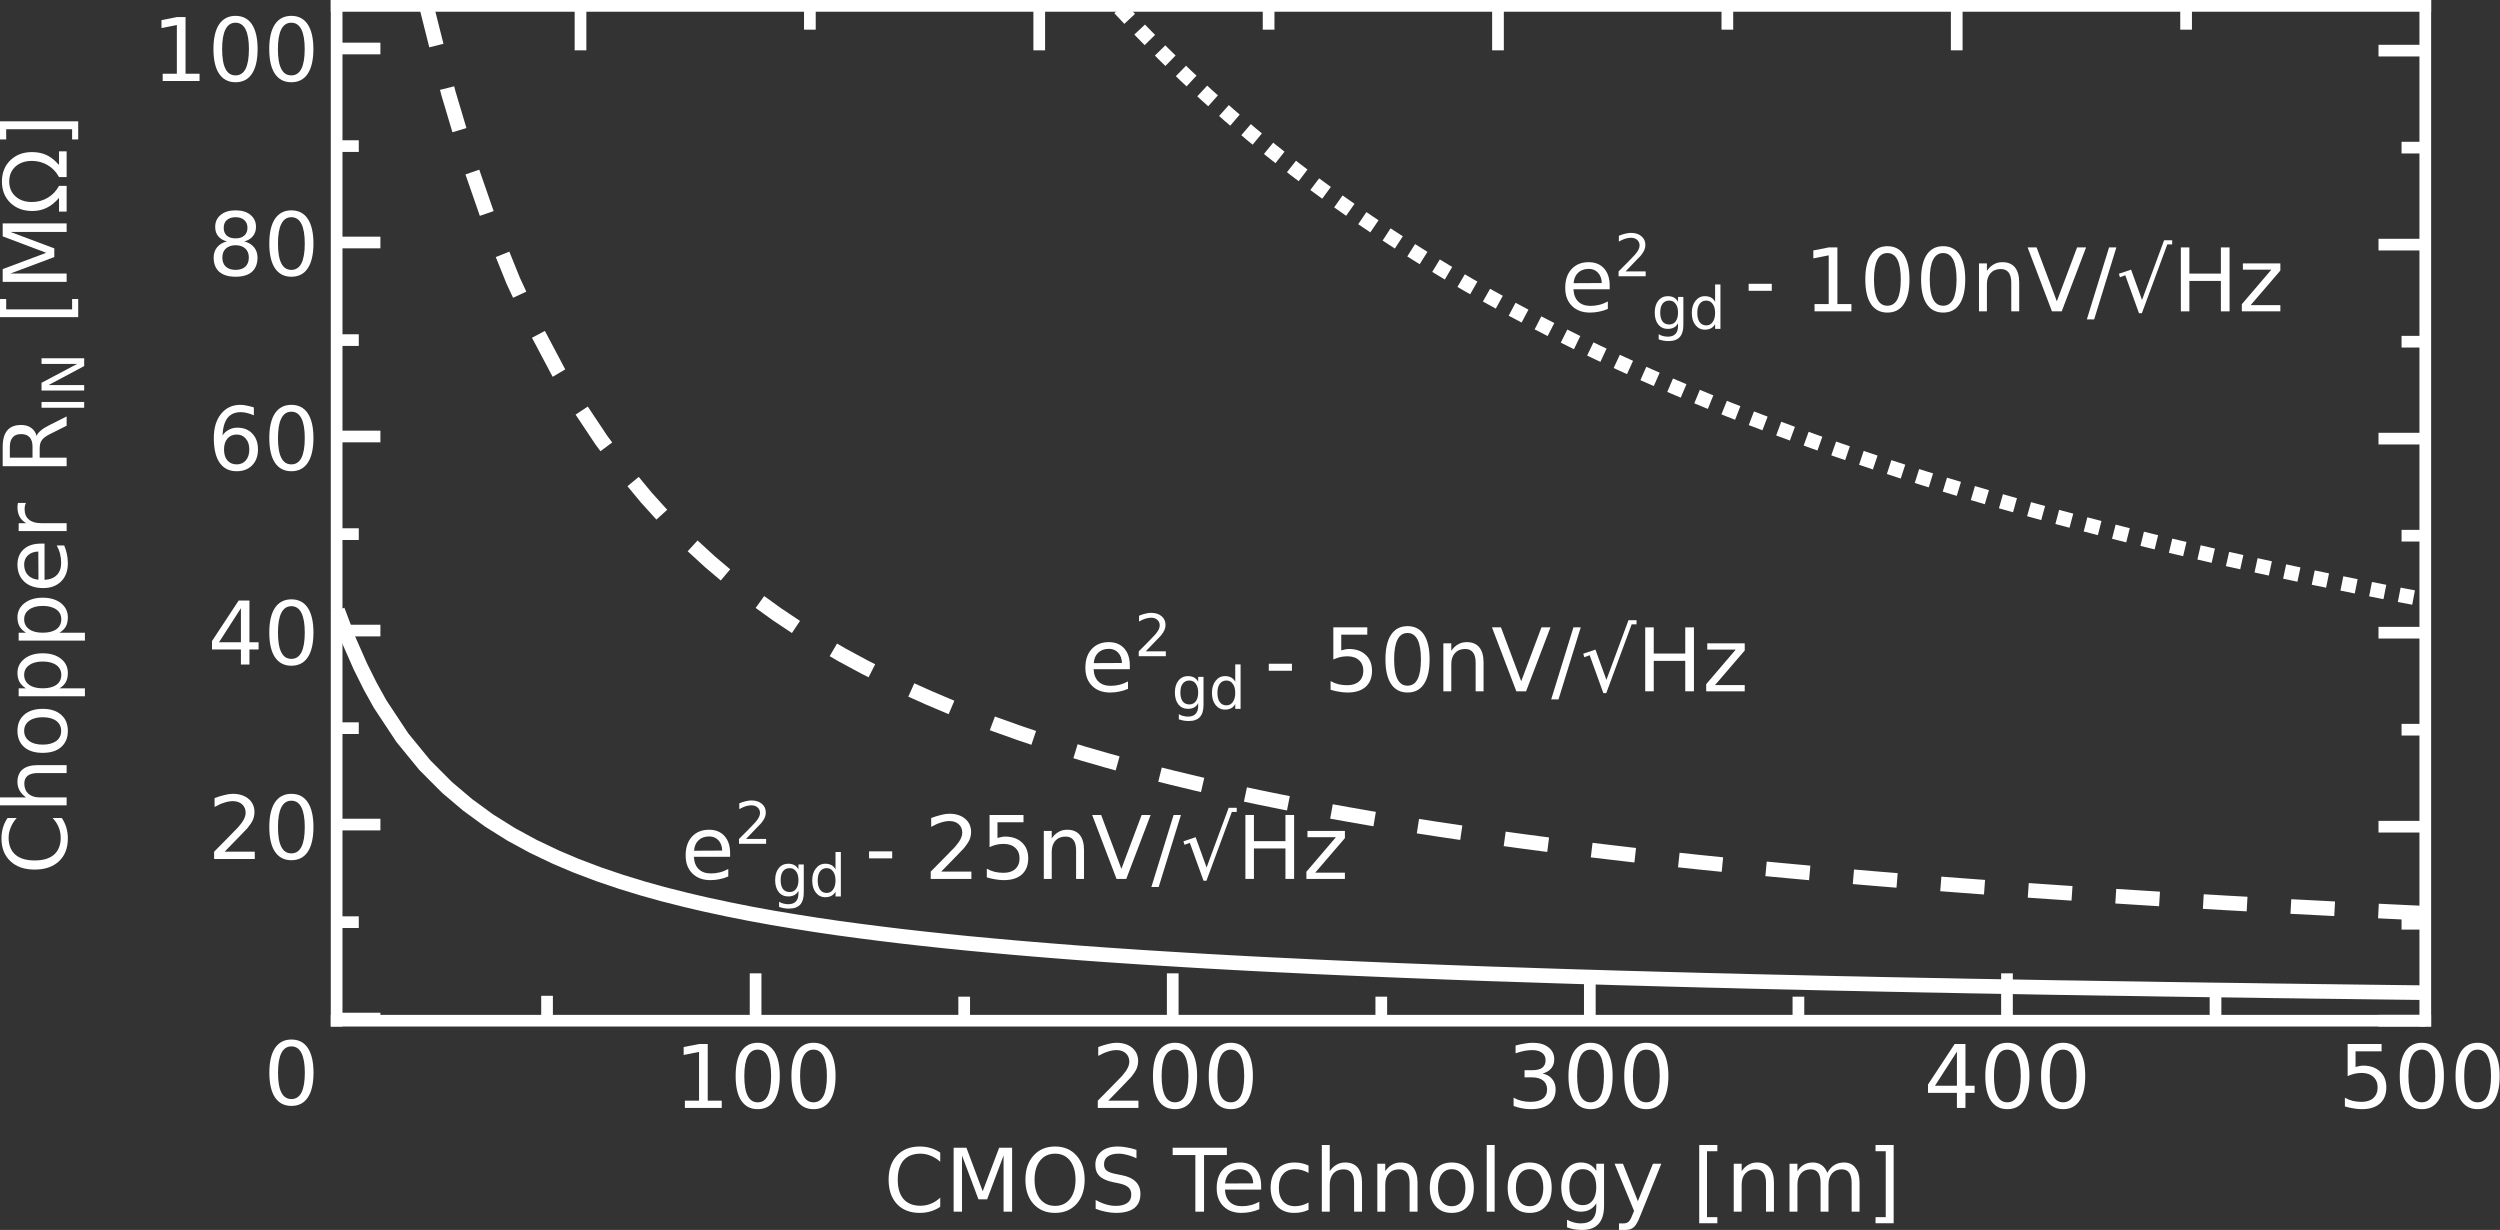 <?xml version="1.0" encoding="UTF-8" standalone="no"?>
<svg
   width="256.562pt"
   height="126.22pt"
   viewBox="0 0 256.562 126.22"
   version="1.1"
   id="svg572"
   sodipodi:docname="sizing.svg"
   inkscape:version="1.2 (dc2aedaf03, 2022-05-15)"
   xmlns:inkscape="http://www.inkscape.org/namespaces/inkscape"
   xmlns:sodipodi="http://sodipodi.sourceforge.net/DTD/sodipodi-0.dtd"
   xmlns:xlink="http://www.w3.org/1999/xlink"
   xmlns="http://www.w3.org/2000/svg"
   xmlns:svg="http://www.w3.org/2000/svg">
  <rect x="0" y="0" width="256.562" height="126.22" fill="#333333" stroke="none"/>
  <sodipodi:namedview
     id="namedview574"
     pagecolor="#505050"
     bordercolor="#eeeeee"
     borderopacity="1"
     inkscape:showpageshadow="0"
     inkscape:pageopacity="0"
     inkscape:pagecheckerboard="0"
     inkscape:deskcolor="#505050"
     inkscape:document-units="pt"
     showgrid="false"
     inkscape:zoom="3.5897707"
     inkscape:cx="157.80952"
     inkscape:cy="84.127936"
     inkscape:window-width="1920"
     inkscape:window-height="1027"
     inkscape:window-x="-8"
     inkscape:window-y="-8"
     inkscape:window-maximized="1"
     inkscape:current-layer="svg572" />
  <defs
     id="defs175">
    <g
       id="g167">
      <symbol
         overflow="visible"
         id="glyph0-0">
        <path
           style="stroke:none;"
           d="M 0.453 1.594 L 0.453 -6.344 L 4.953 -6.344 L 4.953 1.594 Z M 0.953 1.094 L 4.453 1.094 L 4.453 -5.844 L 0.953 -5.844 Z M 0.953 1.094 "
           id="path2" />
      </symbol>
      <symbol
         overflow="visible"
         id="glyph0-1">
        <path
           style="stroke:none;"
           d="M 5.797 -6.062 L 5.797 -5.125 C 5.492 -5.395 5.172 -5.598 4.828 -5.734 C 4.492 -5.879 4.141 -5.953 3.766 -5.953 C 3.016 -5.953 2.438 -5.723 2.031 -5.266 C 1.633 -4.805 1.438 -4.145 1.438 -3.281 C 1.438 -2.414 1.633 -1.754 2.031 -1.297 C 2.438 -0.836 3.016 -0.609 3.766 -0.609 C 4.141 -0.609 4.492 -0.676 4.828 -0.812 C 5.172 -0.945 5.492 -1.156 5.797 -1.438 L 5.797 -0.5 C 5.484 -0.289 5.156 -0.133 4.812 -0.031 C 4.469 0.07 4.098 0.125 3.703 0.125 C 2.711 0.125 1.93 -0.176 1.359 -0.781 C 0.785 -1.395 0.5 -2.227 0.5 -3.281 C 0.5 -4.332 0.785 -5.16 1.359 -5.766 C 1.93 -6.379 2.711 -6.688 3.703 -6.688 C 4.098 -6.688 4.469 -6.633 4.812 -6.531 C 5.164 -6.426 5.492 -6.27 5.797 -6.062 Z M 5.797 -6.062 "
           id="path5" />
      </symbol>
      <symbol
         overflow="visible"
         id="glyph0-2">
        <path
           style="stroke:none;"
           d="M 0.891 -6.562 L 2.203 -6.562 L 3.875 -2.094 L 5.562 -6.562 L 6.891 -6.562 L 6.891 0 L 6.016 0 L 6.016 -5.766 L 4.328 -1.266 L 3.438 -1.266 L 1.75 -5.766 L 1.75 0 L 0.891 0 Z M 0.891 -6.562 "
           id="path8" />
      </symbol>
      <symbol
         overflow="visible"
         id="glyph0-3">
        <path
           style="stroke:none;"
           d="M 3.547 -5.953 C 2.898 -5.953 2.383 -5.711 2 -5.234 C 1.625 -4.754 1.438 -4.102 1.438 -3.281 C 1.438 -2.445 1.625 -1.789 2 -1.312 C 2.383 -0.832 2.898 -0.594 3.547 -0.594 C 4.191 -0.594 4.703 -0.832 5.078 -1.312 C 5.453 -1.789 5.641 -2.445 5.641 -3.281 C 5.641 -4.102 5.453 -4.754 5.078 -5.234 C 4.703 -5.711 4.191 -5.953 3.547 -5.953 Z M 3.547 -6.688 C 4.461 -6.688 5.195 -6.375 5.75 -5.75 C 6.301 -5.133 6.578 -4.312 6.578 -3.281 C 6.578 -2.238 6.301 -1.41 5.75 -0.797 C 5.195 -0.18 4.461 0.125 3.547 0.125 C 2.617 0.125 1.879 -0.18 1.328 -0.797 C 0.773 -1.41 0.5 -2.238 0.5 -3.281 C 0.5 -4.312 0.773 -5.133 1.328 -5.75 C 1.879 -6.375 2.617 -6.688 3.547 -6.688 Z M 3.547 -6.688 "
           id="path11" />
      </symbol>
      <symbol
         overflow="visible"
         id="glyph0-4">
        <path
           style="stroke:none;"
           d="M 4.812 -6.344 L 4.812 -5.484 C 4.477 -5.641 4.16 -5.754 3.859 -5.828 C 3.566 -5.91 3.281 -5.953 3 -5.953 C 2.508 -5.953 2.133 -5.859 1.875 -5.672 C 1.613 -5.484 1.484 -5.219 1.484 -4.875 C 1.484 -4.582 1.57 -4.363 1.75 -4.219 C 1.926 -4.07 2.254 -3.953 2.734 -3.859 L 3.281 -3.75 C 3.938 -3.625 4.422 -3.398 4.734 -3.078 C 5.055 -2.766 5.219 -2.344 5.219 -1.812 C 5.219 -1.176 5.004 -0.691 4.578 -0.359 C 4.148 -0.035 3.523 0.125 2.703 0.125 C 2.391 0.125 2.055 0.086 1.703 0.016 C 1.359 -0.047 1 -0.148 0.625 -0.297 L 0.625 -1.203 C 0.977 -1.004 1.328 -0.852 1.672 -0.75 C 2.023 -0.645 2.367 -0.594 2.703 -0.594 C 3.203 -0.594 3.586 -0.691 3.859 -0.891 C 4.141 -1.086 4.281 -1.375 4.281 -1.75 C 4.281 -2.07 4.18 -2.32 3.984 -2.5 C 3.785 -2.676 3.461 -2.812 3.016 -2.906 L 2.469 -3.016 C 1.812 -3.148 1.332 -3.359 1.031 -3.641 C 0.738 -3.922 0.594 -4.312 0.594 -4.812 C 0.594 -5.383 0.797 -5.836 1.203 -6.172 C 1.609 -6.516 2.172 -6.688 2.891 -6.688 C 3.203 -6.688 3.516 -6.656 3.828 -6.594 C 4.148 -6.539 4.477 -6.457 4.812 -6.344 Z M 4.812 -6.344 "
           id="path14" />
      </symbol>
      <symbol
         overflow="visible"
         id="glyph0-5">
        <path
           style="stroke:none;"
           d=""
           id="path17" />
      </symbol>
      <symbol
         overflow="visible"
         id="glyph0-6">
        <path
           style="stroke:none;"
           d="M -0.031 -6.562 L 5.531 -6.562 L 5.531 -5.812 L 3.188 -5.812 L 3.188 0 L 2.297 0 L 2.297 -5.812 L -0.031 -5.812 Z M -0.031 -6.562 "
           id="path20" />
      </symbol>
      <symbol
         overflow="visible"
         id="glyph0-7">
        <path
           style="stroke:none;"
           d="M 5.062 -2.656 L 5.062 -2.266 L 1.344 -2.266 C 1.375 -1.711 1.539 -1.289 1.844 -1 C 2.145 -0.707 2.562 -0.562 3.094 -0.562 C 3.406 -0.562 3.707 -0.598 4 -0.672 C 4.289 -0.742 4.582 -0.859 4.875 -1.016 L 4.875 -0.25 C 4.582 -0.125 4.281 -0.031 3.969 0.031 C 3.664 0.094 3.359 0.125 3.047 0.125 C 2.266 0.125 1.645 -0.102 1.188 -0.562 C 0.727 -1.02 0.5 -1.633 0.5 -2.406 C 0.5 -3.219 0.711 -3.859 1.141 -4.328 C 1.578 -4.805 2.164 -5.047 2.906 -5.047 C 3.57 -5.047 4.098 -4.832 4.484 -4.406 C 4.867 -3.977 5.062 -3.395 5.062 -2.656 Z M 4.25 -2.906 C 4.238 -3.344 4.113 -3.691 3.875 -3.953 C 3.633 -4.223 3.316 -4.359 2.922 -4.359 C 2.461 -4.359 2.098 -4.227 1.828 -3.969 C 1.555 -3.719 1.398 -3.359 1.359 -2.891 Z M 4.25 -2.906 "
           id="path23" />
      </symbol>
      <symbol
         overflow="visible"
         id="glyph0-8">
        <path
           style="stroke:none;"
           d="M 4.391 -4.734 L 4.391 -3.984 C 4.16 -4.109 3.93 -4.203 3.703 -4.266 C 3.473 -4.328 3.238 -4.359 3 -4.359 C 2.477 -4.359 2.07 -4.191 1.781 -3.859 C 1.488 -3.523 1.344 -3.055 1.344 -2.453 C 1.344 -1.859 1.488 -1.395 1.781 -1.062 C 2.07 -0.727 2.477 -0.562 3 -0.562 C 3.238 -0.562 3.473 -0.594 3.703 -0.656 C 3.93 -0.719 4.16 -0.812 4.391 -0.938 L 4.391 -0.188 C 4.16 -0.082 3.926 -0.004 3.688 0.047 C 3.445 0.098 3.191 0.125 2.922 0.125 C 2.18 0.125 1.594 -0.102 1.156 -0.562 C 0.719 -1.031 0.5 -1.66 0.5 -2.453 C 0.5 -3.254 0.719 -3.883 1.156 -4.344 C 1.594 -4.812 2.195 -5.047 2.969 -5.047 C 3.219 -5.047 3.461 -5.02 3.703 -4.969 C 3.941 -4.914 4.172 -4.836 4.391 -4.734 Z M 4.391 -4.734 "
           id="path26" />
      </symbol>
      <symbol
         overflow="visible"
         id="glyph0-9">
        <path
           style="stroke:none;"
           d="M 4.938 -2.969 L 4.938 0 L 4.125 0 L 4.125 -2.938 C 4.125 -3.406 4.035 -3.754 3.859 -3.984 C 3.68 -4.223 3.41 -4.344 3.047 -4.344 C 2.609 -4.344 2.258 -4.203 2 -3.922 C 1.75 -3.641 1.625 -3.258 1.625 -2.781 L 1.625 0 L 0.812 0 L 0.812 -6.844 L 1.625 -6.844 L 1.625 -4.156 C 1.82 -4.445 2.051 -4.664 2.312 -4.812 C 2.57 -4.969 2.875 -5.047 3.219 -5.047 C 3.781 -5.047 4.207 -4.867 4.5 -4.516 C 4.789 -4.16 4.938 -3.645 4.938 -2.969 Z M 4.938 -2.969 "
           id="path29" />
      </symbol>
      <symbol
         overflow="visible"
         id="glyph0-10">
        <path
           style="stroke:none;"
           d="M 4.938 -2.969 L 4.938 0 L 4.125 0 L 4.125 -2.938 C 4.125 -3.406 4.035 -3.754 3.859 -3.984 C 3.68 -4.223 3.41 -4.344 3.047 -4.344 C 2.609 -4.344 2.258 -4.203 2 -3.922 C 1.75 -3.641 1.625 -3.258 1.625 -2.781 L 1.625 0 L 0.812 0 L 0.812 -4.922 L 1.625 -4.922 L 1.625 -4.156 C 1.82 -4.445 2.051 -4.664 2.312 -4.812 C 2.57 -4.969 2.875 -5.047 3.219 -5.047 C 3.781 -5.047 4.207 -4.867 4.5 -4.516 C 4.789 -4.16 4.938 -3.645 4.938 -2.969 Z M 4.938 -2.969 "
           id="path32" />
      </symbol>
      <symbol
         overflow="visible"
         id="glyph0-11">
        <path
           style="stroke:none;"
           d="M 2.75 -4.359 C 2.32 -4.359 1.977 -4.188 1.719 -3.844 C 1.469 -3.508 1.344 -3.047 1.344 -2.453 C 1.344 -1.867 1.469 -1.406 1.719 -1.062 C 1.969 -0.727 2.312 -0.562 2.75 -0.562 C 3.188 -0.562 3.531 -0.727 3.781 -1.062 C 4.031 -1.406 4.156 -1.867 4.156 -2.453 C 4.156 -3.035 4.031 -3.5 3.781 -3.844 C 3.531 -4.188 3.188 -4.359 2.75 -4.359 Z M 2.75 -5.047 C 3.457 -5.047 4.008 -4.816 4.406 -4.359 C 4.812 -3.898 5.016 -3.266 5.016 -2.453 C 5.016 -1.648 4.812 -1.02 4.406 -0.562 C 4.008 -0.102 3.457 0.125 2.75 0.125 C 2.051 0.125 1.5 -0.102 1.094 -0.562 C 0.695 -1.02 0.5 -1.648 0.5 -2.453 C 0.5 -3.266 0.695 -3.898 1.094 -4.359 C 1.5 -4.816 2.051 -5.047 2.75 -5.047 Z M 2.75 -5.047 "
           id="path35" />
      </symbol>
      <symbol
         overflow="visible"
         id="glyph0-12">
        <path
           style="stroke:none;"
           d="M 0.844 -6.844 L 1.656 -6.844 L 1.656 0 L 0.844 0 Z M 0.844 -6.844 "
           id="path38" />
      </symbol>
      <symbol
         overflow="visible"
         id="glyph0-13">
        <path
           style="stroke:none;"
           d="M 4.094 -2.516 C 4.094 -3.098 3.969 -3.551 3.719 -3.875 C 3.477 -4.195 3.141 -4.359 2.703 -4.359 C 2.273 -4.359 1.938 -4.195 1.688 -3.875 C 1.445 -3.551 1.328 -3.098 1.328 -2.516 C 1.328 -1.93 1.445 -1.477 1.688 -1.156 C 1.938 -0.832 2.273 -0.672 2.703 -0.672 C 3.141 -0.672 3.477 -0.832 3.719 -1.156 C 3.969 -1.477 4.094 -1.93 4.094 -2.516 Z M 4.891 -0.609 C 4.891 0.223 4.703 0.844 4.328 1.25 C 3.961 1.664 3.395 1.875 2.625 1.875 C 2.344 1.875 2.078 1.852 1.828 1.812 C 1.578 1.77 1.332 1.703 1.094 1.609 L 1.094 0.828 C 1.332 0.953 1.566 1.047 1.797 1.109 C 2.023 1.172 2.258 1.203 2.5 1.203 C 3.031 1.203 3.426 1.062 3.688 0.781 C 3.957 0.508 4.094 0.094 4.094 -0.469 L 4.094 -0.859 C 3.926 -0.578 3.707 -0.363 3.438 -0.219 C 3.176 -0.07 2.867 0 2.516 0 C 1.91 0 1.422 -0.227 1.047 -0.688 C 0.68 -1.145 0.5 -1.754 0.5 -2.516 C 0.5 -3.273 0.68 -3.883 1.047 -4.344 C 1.422 -4.812 1.91 -5.047 2.516 -5.047 C 2.867 -5.047 3.176 -4.973 3.438 -4.828 C 3.707 -4.68 3.926 -4.461 4.094 -4.172 L 4.094 -4.922 L 4.891 -4.922 Z M 4.891 -0.609 "
           id="path41" />
      </symbol>
      <symbol
         overflow="visible"
         id="glyph0-14">
        <path
           style="stroke:none;"
           d="M 2.891 0.453 C 2.66 1.047 2.438 1.43 2.219 1.609 C 2.008 1.785 1.723 1.875 1.359 1.875 L 0.719 1.875 L 0.719 1.203 L 1.188 1.203 C 1.406 1.203 1.578 1.145 1.703 1.031 C 1.828 0.926 1.961 0.68 2.109 0.297 L 2.266 -0.078 L 0.266 -4.922 L 1.125 -4.922 L 2.656 -1.078 L 4.203 -4.922 L 5.062 -4.922 Z M 2.891 0.453 "
           id="path44" />
      </symbol>
      <symbol
         overflow="visible"
         id="glyph0-15">
        <path
           style="stroke:none;"
           d="M 0.781 -6.844 L 2.641 -6.844 L 2.641 -6.203 L 1.578 -6.203 L 1.578 0.562 L 2.641 0.562 L 2.641 1.188 L 0.781 1.188 Z M 0.781 -6.844 "
           id="path47" />
      </symbol>
      <symbol
         overflow="visible"
         id="glyph0-16">
        <path
           style="stroke:none;"
           d="M 4.688 -3.984 C 4.883 -4.336 5.125 -4.602 5.406 -4.781 C 5.688 -4.957 6.02 -5.047 6.406 -5.047 C 6.914 -5.047 7.305 -4.863 7.578 -4.5 C 7.859 -4.145 8 -3.633 8 -2.969 L 8 0 L 7.188 0 L 7.188 -2.938 C 7.188 -3.414 7.102 -3.77 6.938 -4 C 6.77 -4.227 6.516 -4.344 6.172 -4.344 C 5.754 -4.344 5.422 -4.203 5.172 -3.922 C 4.93 -3.641 4.812 -3.258 4.812 -2.781 L 4.812 0 L 4 0 L 4 -2.938 C 4 -3.414 3.914 -3.77 3.75 -4 C 3.582 -4.227 3.328 -4.344 2.984 -4.344 C 2.566 -4.344 2.234 -4.203 1.984 -3.922 C 1.742 -3.641 1.625 -3.258 1.625 -2.781 L 1.625 0 L 0.812 0 L 0.812 -4.922 L 1.625 -4.922 L 1.625 -4.156 C 1.812 -4.457 2.035 -4.68 2.297 -4.828 C 2.555 -4.973 2.863 -5.047 3.219 -5.047 C 3.57 -5.047 3.875 -4.953 4.125 -4.766 C 4.375 -4.586 4.562 -4.328 4.688 -3.984 Z M 4.688 -3.984 "
           id="path50" />
      </symbol>
      <symbol
         overflow="visible"
         id="glyph0-17">
        <path
           style="stroke:none;"
           d="M 2.734 -6.844 L 2.734 1.188 L 0.875 1.188 L 0.875 0.562 L 1.922 0.562 L 1.922 -6.203 L 0.875 -6.203 L 0.875 -6.844 Z M 2.734 -6.844 "
           id="path53" />
      </symbol>
      <symbol
         overflow="visible"
         id="glyph0-18">
        <path
           style="stroke:none;"
           d="M 1.109 -0.75 L 2.562 -0.75 L 2.562 -5.75 L 0.984 -5.438 L 0.984 -6.25 L 2.562 -6.562 L 3.453 -6.562 L 3.453 -0.75 L 4.891 -0.75 L 4.891 0 L 1.109 0 Z M 1.109 -0.75 "
           id="path56" />
      </symbol>
      <symbol
         overflow="visible"
         id="glyph0-19">
        <path
           style="stroke:none;"
           d="M 2.859 -5.984 C 2.398 -5.984 2.055 -5.754 1.828 -5.297 C 1.598 -4.848 1.484 -4.176 1.484 -3.281 C 1.484 -2.375 1.598 -1.695 1.828 -1.25 C 2.055 -0.801 2.398 -0.578 2.859 -0.578 C 3.316 -0.578 3.66 -0.801 3.891 -1.25 C 4.117 -1.695 4.234 -2.375 4.234 -3.281 C 4.234 -4.176 4.117 -4.848 3.891 -5.297 C 3.66 -5.754 3.316 -5.984 2.859 -5.984 Z M 2.859 -6.688 C 3.598 -6.688 4.16 -6.395 4.547 -5.812 C 4.93 -5.227 5.125 -4.383 5.125 -3.281 C 5.125 -2.176 4.93 -1.332 4.547 -0.75 C 4.16 -0.164 3.598 0.125 2.859 0.125 C 2.129 0.125 1.566 -0.164 1.172 -0.75 C 0.785 -1.332 0.594 -2.176 0.594 -3.281 C 0.594 -4.383 0.785 -5.227 1.172 -5.812 C 1.566 -6.395 2.129 -6.688 2.859 -6.688 Z M 2.859 -6.688 "
           id="path59" />
      </symbol>
      <symbol
         overflow="visible"
         id="glyph0-20">
        <path
           style="stroke:none;"
           d="M 2.859 -3.109 C 2.441 -3.109 2.109 -2.992 1.859 -2.766 C 1.617 -2.547 1.5 -2.238 1.5 -1.844 C 1.5 -1.445 1.617 -1.133 1.859 -0.906 C 2.109 -0.688 2.441 -0.578 2.859 -0.578 C 3.285 -0.578 3.617 -0.688 3.859 -0.906 C 4.098 -1.133 4.219 -1.445 4.219 -1.844 C 4.219 -2.238 4.098 -2.547 3.859 -2.766 C 3.617 -2.992 3.285 -3.109 2.859 -3.109 Z M 1.969 -3.5 C 1.594 -3.594 1.297 -3.77 1.078 -4.031 C 0.867 -4.289 0.766 -4.609 0.766 -4.984 C 0.766 -5.504 0.953 -5.914 1.328 -6.219 C 1.703 -6.531 2.211 -6.688 2.859 -6.688 C 3.516 -6.688 4.023 -6.531 4.391 -6.219 C 4.766 -5.914 4.953 -5.504 4.953 -4.984 C 4.953 -4.609 4.844 -4.289 4.625 -4.031 C 4.414 -3.77 4.125 -3.594 3.75 -3.5 C 4.176 -3.395 4.508 -3.195 4.75 -2.906 C 4.988 -2.613 5.109 -2.258 5.109 -1.844 C 5.109 -1.207 4.914 -0.719 4.531 -0.375 C 4.145 -0.039 3.586 0.125 2.859 0.125 C 2.141 0.125 1.582 -0.039 1.188 -0.375 C 0.801 -0.719 0.609 -1.207 0.609 -1.844 C 0.609 -2.258 0.727 -2.613 0.969 -2.906 C 1.207 -3.195 1.539 -3.395 1.969 -3.5 Z M 1.641 -4.891 C 1.641 -4.555 1.742 -4.289 1.953 -4.094 C 2.172 -3.906 2.473 -3.812 2.859 -3.812 C 3.242 -3.812 3.539 -3.906 3.75 -4.094 C 3.969 -4.289 4.078 -4.555 4.078 -4.891 C 4.078 -5.234 3.969 -5.5 3.75 -5.688 C 3.539 -5.883 3.242 -5.984 2.859 -5.984 C 2.473 -5.984 2.172 -5.883 1.953 -5.688 C 1.742 -5.5 1.641 -5.234 1.641 -4.891 Z M 1.641 -4.891 "
           id="path62" />
      </symbol>
      <symbol
         overflow="visible"
         id="glyph0-21">
        <path
           style="stroke:none;"
           d="M 3.406 -5.781 L 1.156 -2.281 L 3.406 -2.281 Z M 3.172 -6.562 L 4.281 -6.562 L 4.281 -2.281 L 5.219 -2.281 L 5.219 -1.547 L 4.281 -1.547 L 4.281 0 L 3.406 0 L 3.406 -1.547 L 0.438 -1.547 L 0.438 -2.406 Z M 3.172 -6.562 "
           id="path65" />
      </symbol>
      <symbol
         overflow="visible"
         id="glyph0-22">
        <path
           style="stroke:none;"
           d="M 1.734 -0.75 L 4.828 -0.75 L 4.828 0 L 0.656 0 L 0.656 -0.75 C 1 -1.094 1.457 -1.555 2.031 -2.141 C 2.613 -2.734 2.984 -3.113 3.141 -3.281 C 3.422 -3.602 3.613 -3.875 3.719 -4.094 C 3.832 -4.32 3.891 -4.539 3.891 -4.75 C 3.891 -5.102 3.77 -5.391 3.531 -5.609 C 3.289 -5.828 2.973 -5.938 2.578 -5.938 C 2.297 -5.938 2 -5.883 1.688 -5.781 C 1.383 -5.688 1.055 -5.539 0.703 -5.344 L 0.703 -6.25 C 1.055 -6.383 1.391 -6.488 1.703 -6.562 C 2.016 -6.645 2.301 -6.688 2.562 -6.688 C 3.238 -6.688 3.781 -6.516 4.188 -6.172 C 4.594 -5.828 4.797 -5.375 4.797 -4.812 C 4.797 -4.539 4.742 -4.281 4.641 -4.031 C 4.535 -3.789 4.352 -3.508 4.094 -3.188 C 4.02 -3.102 3.785 -2.859 3.391 -2.453 C 2.992 -2.047 2.441 -1.477 1.734 -0.75 Z M 1.734 -0.75 "
           id="path68" />
      </symbol>
      <symbol
         overflow="visible"
         id="glyph0-23">
        <path
           style="stroke:none;"
           d="M 2.969 -3.641 C 2.57 -3.641 2.254 -3.5 2.016 -3.219 C 1.785 -2.945 1.672 -2.578 1.672 -2.109 C 1.672 -1.629 1.785 -1.254 2.016 -0.984 C 2.254 -0.711 2.57 -0.578 2.969 -0.578 C 3.363 -0.578 3.676 -0.711 3.906 -0.984 C 4.145 -1.254 4.266 -1.629 4.266 -2.109 C 4.266 -2.578 4.145 -2.945 3.906 -3.219 C 3.676 -3.5 3.363 -3.641 2.969 -3.641 Z M 4.734 -6.422 L 4.734 -5.609 C 4.516 -5.711 4.289 -5.789 4.062 -5.844 C 3.832 -5.906 3.609 -5.938 3.391 -5.938 C 2.797 -5.938 2.344 -5.738 2.031 -5.344 C 1.727 -4.945 1.555 -4.348 1.516 -3.547 C 1.68 -3.797 1.895 -3.988 2.156 -4.125 C 2.414 -4.27 2.707 -4.344 3.031 -4.344 C 3.688 -4.344 4.203 -4.141 4.578 -3.734 C 4.961 -3.336 5.156 -2.797 5.156 -2.109 C 5.156 -1.43 4.957 -0.891 4.562 -0.484 C 4.164 -0.078 3.633 0.125 2.969 0.125 C 2.207 0.125 1.625 -0.164 1.219 -0.75 C 0.82 -1.332 0.625 -2.176 0.625 -3.281 C 0.625 -4.312 0.867 -5.133 1.359 -5.75 C 1.859 -6.375 2.52 -6.688 3.344 -6.688 C 3.57 -6.688 3.797 -6.66 4.016 -6.609 C 4.242 -6.566 4.484 -6.504 4.734 -6.422 Z M 4.734 -6.422 "
           id="path71" />
      </symbol>
      <symbol
         overflow="visible"
         id="glyph0-24">
        <path
           style="stroke:none;"
           d="M 3.656 -3.531 C 4.082 -3.445 4.41 -3.258 4.641 -2.969 C 4.879 -2.688 5 -2.332 5 -1.906 C 5 -1.258 4.773 -0.758 4.328 -0.406 C 3.891 -0.051 3.258 0.125 2.438 0.125 C 2.164 0.125 1.883 0.098 1.594 0.047 C 1.301 -0.004 1 -0.086 0.688 -0.203 L 0.688 -1.062 C 0.938 -0.914 1.207 -0.805 1.5 -0.734 C 1.789 -0.66 2.094 -0.625 2.406 -0.625 C 2.969 -0.625 3.395 -0.734 3.688 -0.953 C 3.977 -1.172 4.125 -1.488 4.125 -1.906 C 4.125 -2.289 3.988 -2.594 3.719 -2.812 C 3.445 -3.031 3.066 -3.141 2.578 -3.141 L 1.812 -3.141 L 1.812 -3.875 L 2.625 -3.875 C 3.062 -3.875 3.395 -3.957 3.625 -4.125 C 3.852 -4.301 3.969 -4.555 3.969 -4.891 C 3.969 -5.223 3.848 -5.477 3.609 -5.656 C 3.367 -5.844 3.023 -5.938 2.578 -5.938 C 2.336 -5.938 2.078 -5.91 1.797 -5.859 C 1.523 -5.805 1.223 -5.723 0.891 -5.609 L 0.891 -6.406 C 1.223 -6.5 1.535 -6.566 1.828 -6.609 C 2.117 -6.66 2.395 -6.688 2.656 -6.688 C 3.332 -6.688 3.867 -6.531 4.266 -6.219 C 4.66 -5.914 4.859 -5.504 4.859 -4.984 C 4.859 -4.617 4.754 -4.312 4.547 -4.062 C 4.336 -3.812 4.039 -3.633 3.656 -3.531 Z M 3.656 -3.531 "
           id="path74" />
      </symbol>
      <symbol
         overflow="visible"
         id="glyph0-25">
        <path
           style="stroke:none;"
           d="M 0.969 -6.562 L 4.453 -6.562 L 4.453 -5.812 L 1.781 -5.812 L 1.781 -4.203 C 1.914 -4.242 2.047 -4.273 2.172 -4.297 C 2.297 -4.328 2.426 -4.344 2.562 -4.344 C 3.289 -4.344 3.867 -4.141 4.297 -3.734 C 4.723 -3.336 4.938 -2.797 4.938 -2.109 C 4.938 -1.398 4.719 -0.848 4.281 -0.453 C 3.844 -0.066 3.223 0.125 2.422 0.125 C 2.148 0.125 1.867 0.098 1.578 0.047 C 1.297 0.004 1 -0.062 0.688 -0.156 L 0.688 -1.047 C 0.957 -0.898 1.234 -0.789 1.516 -0.719 C 1.797 -0.656 2.094 -0.625 2.406 -0.625 C 2.914 -0.625 3.316 -0.754 3.609 -1.016 C 3.898 -1.285 4.047 -1.648 4.047 -2.109 C 4.047 -2.566 3.898 -2.926 3.609 -3.188 C 3.316 -3.457 2.914 -3.594 2.406 -3.594 C 2.164 -3.594 1.926 -3.566 1.688 -3.516 C 1.457 -3.461 1.219 -3.379 0.969 -3.266 Z M 0.969 -6.562 "
           id="path77" />
      </symbol>
      <symbol
         overflow="visible"
         id="glyph0-26">
        <path
           style="stroke:none;"
           d="M 0.438 -2.828 L 2.812 -2.828 L 2.812 -2.109 L 0.438 -2.109 Z M 0.438 -2.828 "
           id="path80" />
      </symbol>
      <symbol
         overflow="visible"
         id="glyph0-27">
        <path
           style="stroke:none;"
           d="M 2.578 0 L 0.078 -6.562 L 1 -6.562 L 3.078 -1.031 L 5.156 -6.562 L 6.078 -6.562 L 3.578 0 Z M 2.578 0 "
           id="path83" />
      </symbol>
      <symbol
         overflow="visible"
         id="glyph0-28">
        <path
           style="stroke:none;"
           d="M 2.281 -6.562 L 3.031 -6.562 L 0.75 0.828 L 0 0.828 Z M 2.281 -6.562 "
           id="path86" />
      </symbol>
      <symbol
         overflow="visible"
         id="glyph0-29">
        <path
           style="stroke:none;"
           d="M 0.891 -6.562 L 1.766 -6.562 L 1.766 -3.875 L 5 -3.875 L 5 -6.562 L 5.891 -6.562 L 5.891 0 L 5 0 L 5 -3.125 L 1.766 -3.125 L 1.766 0 L 0.891 0 Z M 0.891 -6.562 "
           id="path89" />
      </symbol>
      <symbol
         overflow="visible"
         id="glyph0-30">
        <path
           style="stroke:none;"
           d="M 0.5 -4.922 L 4.344 -4.922 L 4.344 -4.188 L 1.297 -0.641 L 4.344 -0.641 L 4.344 0 L 0.391 0 L 0.391 -0.734 L 3.422 -4.281 L 0.5 -4.281 Z M 0.5 -4.922 "
           id="path92" />
      </symbol>
      <symbol
         overflow="visible"
         id="glyph1-0">
        <path
           style="stroke:none;"
           d="M 1.594 -0.453 L -6.344 -0.453 L -6.344 -4.953 L 1.594 -4.953 Z M 1.094 -0.953 L 1.094 -4.453 L -5.844 -4.453 L -5.844 -0.953 Z M 1.094 -0.953 "
           id="path95" />
      </symbol>
      <symbol
         overflow="visible"
         id="glyph1-1">
        <path
           style="stroke:none;"
           d="M -6.062 -5.797 L -5.125 -5.797 C -5.395 -5.492 -5.598 -5.172 -5.734 -4.828 C -5.879 -4.492 -5.953 -4.141 -5.953 -3.766 C -5.953 -3.016 -5.723 -2.438 -5.266 -2.031 C -4.805 -1.633 -4.145 -1.438 -3.281 -1.438 C -2.414 -1.438 -1.754 -1.633 -1.297 -2.031 C -0.836 -2.438 -0.609 -3.016 -0.609 -3.766 C -0.609 -4.141 -0.676 -4.492 -0.812 -4.828 C -0.945 -5.172 -1.156 -5.492 -1.438 -5.797 L -0.5 -5.797 C -0.289 -5.484 -0.133 -5.156 -0.031 -4.812 C 0.07 -4.469 0.125 -4.098 0.125 -3.703 C 0.125 -2.711 -0.176 -1.93 -0.781 -1.359 C -1.395 -0.785 -2.227 -0.5 -3.281 -0.5 C -4.332 -0.5 -5.16 -0.785 -5.766 -1.359 C -6.379 -1.93 -6.688 -2.711 -6.688 -3.703 C -6.688 -4.098 -6.633 -4.469 -6.531 -4.812 C -6.426 -5.164 -6.27 -5.492 -6.062 -5.797 Z M -6.062 -5.797 "
           id="path98" />
      </symbol>
      <symbol
         overflow="visible"
         id="glyph1-2">
        <path
           style="stroke:none;"
           d="M -2.969 -4.938 L 0 -4.938 L 0 -4.125 L -2.938 -4.125 C -3.406 -4.125 -3.754 -4.035 -3.984 -3.859 C -4.223 -3.68 -4.344 -3.41 -4.344 -3.047 C -4.344 -2.609 -4.203 -2.258 -3.922 -2 C -3.641 -1.75 -3.258 -1.625 -2.781 -1.625 L 0 -1.625 L 0 -0.812 L -6.844 -0.812 L -6.844 -1.625 L -4.156 -1.625 C -4.445 -1.82 -4.664 -2.051 -4.812 -2.312 C -4.969 -2.57 -5.047 -2.875 -5.047 -3.219 C -5.047 -3.781 -4.867 -4.207 -4.516 -4.5 C -4.16 -4.789 -3.645 -4.938 -2.969 -4.938 Z M -2.969 -4.938 "
           id="path101" />
      </symbol>
      <symbol
         overflow="visible"
         id="glyph1-3">
        <path
           style="stroke:none;"
           d="M -4.359 -2.75 C -4.359 -2.32 -4.188 -1.977 -3.844 -1.719 C -3.508 -1.469 -3.047 -1.344 -2.453 -1.344 C -1.867 -1.344 -1.406 -1.469 -1.062 -1.719 C -0.727 -1.969 -0.562 -2.312 -0.562 -2.75 C -0.562 -3.188 -0.727 -3.531 -1.062 -3.781 C -1.406 -4.031 -1.867 -4.156 -2.453 -4.156 C -3.035 -4.156 -3.5 -4.031 -3.844 -3.781 C -4.188 -3.531 -4.359 -3.188 -4.359 -2.75 Z M -5.047 -2.75 C -5.047 -3.457 -4.816 -4.008 -4.359 -4.406 C -3.898 -4.812 -3.266 -5.016 -2.453 -5.016 C -1.648 -5.016 -1.02 -4.812 -0.562 -4.406 C -0.102 -4.008 0.125 -3.457 0.125 -2.75 C 0.125 -2.051 -0.102 -1.5 -0.562 -1.094 C -1.02 -0.695 -1.648 -0.5 -2.453 -0.5 C -3.266 -0.5 -3.898 -0.695 -4.359 -1.094 C -4.816 -1.5 -5.047 -2.051 -5.047 -2.75 Z M -5.047 -2.75 "
           id="path104" />
      </symbol>
      <symbol
         overflow="visible"
         id="glyph1-4">
        <path
           style="stroke:none;"
           d="M -0.734 -1.625 L 1.875 -1.625 L 1.875 -0.812 L -4.922 -0.812 L -4.922 -1.625 L -4.172 -1.625 C -4.461 -1.801 -4.68 -2.016 -4.828 -2.266 C -4.973 -2.523 -5.047 -2.836 -5.047 -3.203 C -5.047 -3.797 -4.805 -4.281 -4.328 -4.656 C -3.848 -5.031 -3.223 -5.219 -2.453 -5.219 C -1.68 -5.219 -1.055 -5.031 -0.578 -4.656 C -0.109 -4.281 0.125 -3.797 0.125 -3.203 C 0.125 -2.836 0.055 -2.523 -0.078 -2.266 C -0.223 -2.016 -0.441 -1.801 -0.734 -1.625 Z M -2.453 -4.375 C -3.047 -4.375 -3.508 -4.25 -3.844 -4 C -4.188 -3.758 -4.359 -3.426 -4.359 -3 C -4.359 -2.57 -4.188 -2.234 -3.844 -1.984 C -3.508 -1.742 -3.047 -1.625 -2.453 -1.625 C -1.859 -1.625 -1.391 -1.742 -1.047 -1.984 C -0.711 -2.234 -0.547 -2.57 -0.547 -3 C -0.547 -3.426 -0.711 -3.758 -1.047 -4 C -1.391 -4.25 -1.859 -4.375 -2.453 -4.375 Z M -2.453 -4.375 "
           id="path107" />
      </symbol>
      <symbol
         overflow="visible"
         id="glyph1-5">
        <path
           style="stroke:none;"
           d="M -2.656 -5.062 L -2.266 -5.062 L -2.266 -1.344 C -1.711 -1.375 -1.289 -1.539 -1 -1.844 C -0.707 -2.145 -0.562 -2.562 -0.562 -3.094 C -0.562 -3.406 -0.598 -3.707 -0.672 -4 C -0.742 -4.289 -0.859 -4.582 -1.016 -4.875 L -0.25 -4.875 C -0.125 -4.582 -0.031 -4.281 0.031 -3.969 C 0.094 -3.664 0.125 -3.359 0.125 -3.047 C 0.125 -2.266 -0.102 -1.645 -0.562 -1.188 C -1.02 -0.727 -1.633 -0.5 -2.406 -0.5 C -3.219 -0.5 -3.859 -0.711 -4.328 -1.141 C -4.805 -1.578 -5.047 -2.164 -5.047 -2.906 C -5.047 -3.57 -4.832 -4.098 -4.406 -4.484 C -3.977 -4.867 -3.395 -5.062 -2.656 -5.062 Z M -2.906 -4.25 C -3.344 -4.238 -3.691 -4.113 -3.953 -3.875 C -4.223 -3.633 -4.359 -3.316 -4.359 -2.922 C -4.359 -2.461 -4.227 -2.098 -3.969 -1.828 C -3.719 -1.555 -3.359 -1.398 -2.891 -1.359 Z M -2.906 -4.25 "
           id="path110" />
      </symbol>
      <symbol
         overflow="visible"
         id="glyph1-6">
        <path
           style="stroke:none;"
           d="M -4.172 -3.703 C -4.223 -3.609 -4.258 -3.508 -4.281 -3.406 C -4.301 -3.301 -4.312 -3.18 -4.312 -3.047 C -4.312 -2.586 -4.16 -2.234 -3.859 -1.984 C -3.566 -1.742 -3.145 -1.625 -2.594 -1.625 L 0 -1.625 L 0 -0.812 L -4.922 -0.812 L -4.922 -1.625 L -4.156 -1.625 C -4.457 -1.801 -4.68 -2.023 -4.828 -2.297 C -4.973 -2.566 -5.047 -2.895 -5.047 -3.281 C -5.047 -3.344 -5.039 -3.406 -5.031 -3.469 C -5.02 -3.539 -5.008 -3.617 -5 -3.703 Z M -4.172 -3.703 "
           id="path113" />
      </symbol>
      <symbol
         overflow="visible"
         id="glyph1-7">
        <path
           style="stroke:none;"
           d=""
           id="path116" />
      </symbol>
      <symbol
         overflow="visible"
         id="glyph1-8">
        <path
           style="stroke:none;"
           d="M -3.078 -4 C -3.016 -4.188 -2.875 -4.367 -2.656 -4.547 C -2.445 -4.734 -2.16 -4.914 -1.797 -5.094 L 0 -6 L 0 -5.047 L -1.688 -4.203 C -2.125 -3.984 -2.41 -3.77 -2.547 -3.562 C -2.691 -3.363 -2.766 -3.086 -2.766 -2.734 L -2.766 -1.766 L 0 -1.766 L 0 -0.891 L -6.562 -0.891 L -6.562 -2.891 C -6.562 -3.641 -6.406 -4.195 -6.094 -4.562 C -5.781 -4.938 -5.305 -5.125 -4.672 -5.125 C -4.254 -5.125 -3.91 -5.023 -3.641 -4.828 C -3.367 -4.641 -3.18 -4.363 -3.078 -4 Z M -5.828 -1.766 L -3.5 -1.766 L -3.5 -2.891 C -3.5 -3.316 -3.598 -3.641 -3.797 -3.859 C -3.992 -4.078 -4.285 -4.188 -4.672 -4.188 C -5.055 -4.188 -5.344 -4.078 -5.531 -3.859 C -5.727 -3.641 -5.828 -3.316 -5.828 -2.891 Z M -5.828 -1.766 "
           id="path119" />
      </symbol>
      <symbol
         overflow="visible"
         id="glyph1-9">
        <path
           style="stroke:none;"
           d="M -6.844 -0.781 L -6.844 -2.641 L -6.203 -2.641 L -6.203 -1.578 L 0.562 -1.578 L 0.562 -2.641 L 1.188 -2.641 L 1.188 -0.781 Z M -6.844 -0.781 "
           id="path122" />
      </symbol>
      <symbol
         overflow="visible"
         id="glyph1-10">
        <path
           style="stroke:none;"
           d="M -6.562 -0.891 L -6.562 -2.203 L -2.094 -3.875 L -6.562 -5.562 L -6.562 -6.891 L 0 -6.891 L 0 -6.016 L -5.766 -6.016 L -1.266 -4.328 L -1.266 -3.438 L -5.766 -1.75 L 0 -1.75 L 0 -0.891 Z M -6.562 -0.891 "
           id="path125" />
      </symbol>
      <symbol
         overflow="visible"
         id="glyph1-11">
        <path
           style="stroke:none;"
           d="M -6.844 -2.734 L 1.188 -2.734 L 1.188 -0.875 L 0.562 -0.875 L 0.562 -1.922 L -6.203 -1.922 L -6.203 -0.875 L -6.844 -0.875 Z M -6.844 -2.734 "
           id="path128" />
      </symbol>
      <symbol
         overflow="visible"
         id="glyph2-0">
        <path
           style="stroke:none;"
           d="M 1.062 -0.297 L -4.234 -0.297 L -4.234 -3.297 L 1.062 -3.297 Z M 0.734 -0.641 L 0.734 -2.969 L -3.891 -2.969 L -3.891 -0.641 Z M 0.734 -0.641 "
           id="path131" />
      </symbol>
      <symbol
         overflow="visible"
         id="glyph2-1">
        <path
           style="stroke:none;"
           d="M -4.375 -0.594 L -4.375 -1.188 L 0 -1.188 L 0 -0.594 Z M -4.375 -0.594 "
           id="path134" />
      </symbol>
      <symbol
         overflow="visible"
         id="glyph2-2">
        <path
           style="stroke:none;"
           d="M -4.375 -0.594 L -4.375 -1.391 L -0.719 -3.328 L -4.375 -3.328 L -4.375 -3.906 L 0 -3.906 L 0 -3.109 L -3.656 -1.156 L 0 -1.156 L 0 -0.594 Z M -4.375 -0.594 "
           id="path137" />
      </symbol>
      <symbol
         overflow="visible"
         id="glyph3-0">
        <path
           style="stroke:none;"
           d="M 1.594 -0.453 L -6.344 -0.453 L -6.344 -4.953 L 1.594 -4.953 Z M 1.094 -0.953 L 1.094 -4.453 L -5.844 -4.453 L -5.844 -0.953 Z M 1.094 -0.953 "
           id="path140" />
      </symbol>
      <symbol
         overflow="visible"
         id="glyph3-1">
        <path
           style="stroke:none;"
           d="M -0.781 -6.531 L 0 -6.531 L 0 -3.891 L -0.781 -3.891 C -1.062 -4.41 -1.445 -4.816 -1.938 -5.109 C -2.426 -5.398 -2.969 -5.547 -3.562 -5.547 C -4.258 -5.547 -4.82 -5.352 -5.25 -4.969 C -5.676 -4.582 -5.891 -4.07 -5.891 -3.438 C -5.891 -2.801 -5.676 -2.289 -5.25 -1.906 C -4.82 -1.52 -4.258 -1.328 -3.562 -1.328 C -2.969 -1.328 -2.426 -1.473 -1.938 -1.766 C -1.445 -2.055 -1.062 -2.461 -0.781 -2.984 L 0 -2.984 L 0 -0.344 L -0.781 -0.344 L -0.781 -1.75 C -1.188 -1.281 -1.609 -0.941 -2.047 -0.734 C -2.484 -0.516 -2.973 -0.406 -3.516 -0.406 C -4.441 -0.406 -5.195 -0.688 -5.781 -1.25 C -6.352 -1.812 -6.641 -2.539 -6.641 -3.438 C -6.641 -4.32 -6.352 -5.047 -5.781 -5.609 C -5.195 -6.172 -4.457 -6.453 -3.562 -6.453 C -2.988 -6.453 -2.484 -6.348 -2.047 -6.141 C -1.617 -5.941 -1.195 -5.602 -0.781 -5.125 Z M -0.781 -6.531 "
           id="path143" />
      </symbol>
      <symbol
         overflow="visible"
         id="glyph4-0">
        <path
           style="stroke:none;"
           d="M 0.297 1.062 L 0.297 -4.234 L 3.297 -4.234 L 3.297 1.062 Z M 0.641 0.734 L 2.969 0.734 L 2.969 -3.891 L 0.641 -3.891 Z M 0.641 0.734 "
           id="path146" />
      </symbol>
      <symbol
         overflow="visible"
         id="glyph4-1">
        <path
           style="stroke:none;"
           d="M 1.156 -0.5 L 3.219 -0.5 L 3.219 0 L 0.438 0 L 0.438 -0.5 C 0.664 -0.727 0.973 -1.035 1.359 -1.422 C 1.742 -1.816 1.988 -2.07 2.094 -2.188 C 2.281 -2.406 2.41 -2.586 2.484 -2.734 C 2.555 -2.879 2.594 -3.023 2.594 -3.172 C 2.594 -3.398 2.508 -3.586 2.344 -3.734 C 2.188 -3.879 1.977 -3.953 1.719 -3.953 C 1.531 -3.953 1.332 -3.922 1.125 -3.859 C 0.926 -3.797 0.707 -3.695 0.469 -3.562 L 0.469 -4.156 C 0.707 -4.258 0.93 -4.332 1.141 -4.375 C 1.348 -4.426 1.535 -4.453 1.703 -4.453 C 2.16 -4.453 2.52 -4.336 2.781 -4.109 C 3.051 -3.891 3.188 -3.586 3.188 -3.203 C 3.188 -3.023 3.148 -2.852 3.078 -2.688 C 3.016 -2.531 2.895 -2.344 2.719 -2.125 C 2.676 -2.07 2.52 -1.91 2.25 -1.641 C 1.988 -1.367 1.625 -0.988 1.156 -0.5 Z M 1.156 -0.5 "
           id="path149" />
      </symbol>
      <symbol
         overflow="visible"
         id="glyph4-2">
        <path
           style="stroke:none;"
           d="M 2.719 -1.672 C 2.719 -2.066 2.633 -2.367 2.469 -2.578 C 2.312 -2.797 2.094 -2.906 1.812 -2.906 C 1.52 -2.906 1.289 -2.797 1.125 -2.578 C 0.969 -2.367 0.891 -2.066 0.891 -1.672 C 0.891 -1.285 0.969 -0.984 1.125 -0.766 C 1.289 -0.555 1.52 -0.453 1.812 -0.453 C 2.094 -0.453 2.312 -0.555 2.469 -0.766 C 2.633 -0.984 2.719 -1.285 2.719 -1.672 Z M 3.266 -0.406 C 3.266 0.156 3.141 0.57 2.891 0.844 C 2.641 1.113 2.258 1.25 1.75 1.25 C 1.562 1.25 1.383 1.234 1.219 1.203 C 1.051 1.172 0.891 1.129 0.734 1.078 L 0.734 0.547 C 0.891 0.641 1.039 0.703 1.188 0.734 C 1.344 0.773 1.504 0.797 1.672 0.797 C 2.023 0.797 2.285 0.703 2.453 0.516 C 2.629 0.336 2.719 0.062 2.719 -0.312 L 2.719 -0.578 C 2.613 -0.379 2.473 -0.234 2.297 -0.141 C 2.117 -0.047 1.91 0 1.672 0 C 1.266 0 0.938 -0.148 0.688 -0.453 C 0.445 -0.766 0.328 -1.172 0.328 -1.672 C 0.328 -2.18 0.445 -2.586 0.688 -2.891 C 0.938 -3.203 1.266 -3.359 1.672 -3.359 C 1.91 -3.359 2.117 -3.312 2.297 -3.219 C 2.473 -3.125 2.613 -2.977 2.719 -2.781 L 2.719 -3.281 L 3.266 -3.281 Z M 3.266 -0.406 "
           id="path152" />
      </symbol>
      <symbol
         overflow="visible"
         id="glyph4-3">
        <path
           style="stroke:none;"
           d="M 2.719 -2.781 L 2.719 -4.562 L 3.266 -4.562 L 3.266 0 L 2.719 0 L 2.719 -0.5 C 2.613 -0.301 2.473 -0.156 2.297 -0.062 C 2.117 0.031 1.91 0.078 1.672 0.078 C 1.273 0.078 0.953 -0.078 0.703 -0.391 C 0.453 -0.703 0.328 -1.117 0.328 -1.641 C 0.328 -2.148 0.453 -2.562 0.703 -2.875 C 0.953 -3.195 1.273 -3.359 1.672 -3.359 C 1.91 -3.359 2.117 -3.312 2.297 -3.219 C 2.473 -3.125 2.613 -2.977 2.719 -2.781 Z M 0.891 -1.641 C 0.891 -1.242 0.969 -0.93 1.125 -0.703 C 1.289 -0.473 1.52 -0.359 1.812 -0.359 C 2.094 -0.359 2.312 -0.473 2.469 -0.703 C 2.633 -0.93 2.719 -1.242 2.719 -1.641 C 2.719 -2.035 2.633 -2.344 2.469 -2.562 C 2.312 -2.789 2.094 -2.906 1.812 -2.906 C 1.52 -2.906 1.289 -2.789 1.125 -2.562 C 0.969 -2.344 0.891 -2.035 0.891 -1.641 Z M 0.891 -1.641 "
           id="path155" />
      </symbol>
      <symbol
         overflow="visible"
         id="glyph4-4">
        <path
           style="stroke:none;"
           d=""
           id="path158" />
      </symbol>
      <symbol
         overflow="visible"
         id="glyph5-0">
        <path
           style="stroke:none;"
           d="M 0.453 1.594 L 0.453 -6.344 L 4.953 -6.344 L 4.953 1.594 Z M 0.953 1.094 L 4.453 1.094 L 4.453 -5.844 L 0.953 -5.844 Z M 0.953 1.094 "
           id="path161" />
      </symbol>
      <symbol
         overflow="visible"
         id="glyph5-1">
        <path
           style="stroke:none;"
           d="M 4.906 -7.297 L 5.734 -7.297 L 5.734 -6.875 L 5.234 -6.875 L 2.625 0.188 L 2.328 0.188 L 0.922 -3.703 L 0.375 -3.5 L 0.266 -3.859 L 1.516 -4.281 L 2.641 -1.172 Z M 4.906 -7.297 "
           id="path164" />
      </symbol>
    </g>
    <clipPath
       id="clip1">
      <path
         d="M 124 117 L 183 117 L 183 126.219 L 124 126.219 Z M 124 117 "
         id="path169" />
    </clipPath>
    <clipPath
       id="clip2">
      <path
         d="M 240 107 L 256.562 107 L 256.562 114 L 240 114 Z M 240 107 "
         id="path172" />
    </clipPath>
  </defs>
  <path
     style="fill:none;stroke:#ffffff;stroke-width:1.5;stroke-linecap:butt;stroke-linejoin:round;stroke-miterlimit:10;stroke-opacity:1;stroke-dasharray:1.5,1.5;stroke-dashoffset:0"
     d="m 114.906,0.844 2.254,2.402 2.203,2.246 2.305,2.25 2.223,2.066 2.273,2.027 2.246,1.926 2.074,1.703 2.371,1.871 2.125,1.609 2.258,1.648 2.168,1.523 2.406,1.629 2.082,1.355 2.363,1.488 2.152,1.309 2.355,1.379 2.031,1.152 2.312,1.27 2.234,1.184 2.238,1.148 2.227,1.109 2.141,1.031 2.312,1.078 2.203,1 2.316,1.02 2.105,0.898 2.316,0.961 2.223,0.898 2.215,0.863 2.32,0.883 2.133,0.789 2.184,0.793 2.406,0.844 2.188,0.742 2.234,0.746 2.266,0.738 2.09,0.66 2.23,0.684 2.203,0.664 2.363,0.699 2.09,0.594 2.398,0.672 2.172,0.598 2.148,0.57 2.309,0.602 2.32,0.594 2.105,0.523 2.242,0.551 2.188,0.52 2.371,0.551 2.047,0.473 2.355,0.523 2.219,0.484 2.188,0.469 2.199,0.465 2.234,0.457 2.375,0.48 2.172,0.426 2.152,0.422 2.293,0.434"
     id="path177" />
  <path
     style="fill:none;stroke:#ffffff;stroke-width:1.2;stroke-linecap:butt;stroke-linejoin:round;stroke-miterlimit:10;stroke-opacity:1"
     d="M 77.543,99.887 V 104.688"
     id="path271" />
  <path
     style="fill:none;stroke:#ffffff;stroke-width:1.2;stroke-linecap:butt;stroke-linejoin:round;stroke-miterlimit:10;stroke-opacity:1"
     d="m 98.949,102.285 v 2.402"
     id="path273" />
  <path
     style="fill:none;stroke:#ffffff;stroke-width:1.2;stroke-linecap:butt;stroke-linejoin:round;stroke-miterlimit:10;stroke-opacity:1"
     d="M 120.352,99.887 V 104.688"
     id="path275" />
  <path
     style="fill:none;stroke:#ffffff;stroke-width:1.2;stroke-linecap:butt;stroke-linejoin:round;stroke-miterlimit:10;stroke-opacity:1"
     d="m 141.754,102.285 v 2.402"
     id="path277" />
  <path
     style="fill:none;stroke:#ffffff;stroke-width:1.2;stroke-linecap:butt;stroke-linejoin:round;stroke-miterlimit:10;stroke-opacity:1"
     d="M 163.156,99.887 V 104.688"
     id="path279" />
  <path
     style="fill:none;stroke:#ffffff;stroke-width:1.2;stroke-linecap:butt;stroke-linejoin:round;stroke-miterlimit:10;stroke-opacity:1"
     d="m 184.562,102.285 v 2.402"
     id="path281" />
  <path
     style="fill:none;stroke:#ffffff;stroke-width:1.2;stroke-linecap:butt;stroke-linejoin:round;stroke-miterlimit:10;stroke-opacity:1"
     d="M 205.965,99.887 V 104.688"
     id="path283" />
  <path
     style="fill:none;stroke:#ffffff;stroke-width:1.2;stroke-linecap:butt;stroke-linejoin:round;stroke-miterlimit:10;stroke-opacity:1"
     d="m 227.367,102.285 v 2.402"
     id="path285" />
  <path
     style="fill:none;stroke:#ffffff;stroke-width:1.2;stroke-linecap:butt;stroke-linejoin:round;stroke-miterlimit:10;stroke-opacity:1"
     d="M 39.039,104.531 H 34.238"
     id="path287" />
  <path
     style="fill:none;stroke:#ffffff;stroke-width:1.2;stroke-linecap:butt;stroke-linejoin:round;stroke-miterlimit:10;stroke-opacity:1"
     d="M 39.039,84.621 H 34.238"
     id="path289" />
  <path
     style="fill:none;stroke:#ffffff;stroke-width:1.2;stroke-linecap:butt;stroke-linejoin:round;stroke-miterlimit:10;stroke-opacity:1"
     d="M 39.039,64.711 H 34.238"
     id="path291" />
  <path
     style="fill:none;stroke:#ffffff;stroke-width:1.2;stroke-linecap:butt;stroke-linejoin:round;stroke-miterlimit:10;stroke-opacity:1"
     d="M 39.039,44.797 H 34.238"
     id="path293" />
  <path
     style="fill:none;stroke:#ffffff;stroke-width:1.2;stroke-linecap:butt;stroke-linejoin:round;stroke-miterlimit:10;stroke-opacity:1"
     d="M 39.039,24.887 H 34.238"
     id="path295" />
  <path
     style="fill:none;stroke:#ffffff;stroke-width:1.2;stroke-linecap:butt;stroke-linejoin:round;stroke-miterlimit:10;stroke-opacity:1"
     d="M 39.039,4.977 H 34.238"
     id="path297" />
  <path
     style="fill:none;stroke:#ffffff;stroke-width:1.2;stroke-linecap:square;stroke-linejoin:round;stroke-miterlimit:10;stroke-opacity:1"
     d="M 34.547,104.75 H 248.895"
     id="path299" />
  <path
     style="fill:none;stroke:#ffffff;stroke-width:1.2;stroke-linecap:square;stroke-linejoin:round;stroke-miterlimit:10;stroke-opacity:1"
     d="M 34.547,0.602 H 248.895"
     id="path301" />
  <path
     style="fill:none;stroke:#ffffff;stroke-width:1.2;stroke-linecap:square;stroke-linejoin:round;stroke-miterlimit:10;stroke-opacity:1"
     d="M 34.547,104.75 V 0.602"
     id="path303" />
  <path
     style="fill:none;stroke:#ffffff;stroke-width:1.2;stroke-linecap:square;stroke-linejoin:round;stroke-miterlimit:10;stroke-opacity:1"
     d="M 248.895,104.75 V 0.602"
     id="path305" />
  <path
     style="fill:none;stroke:#ffffff;stroke-width:1.2;stroke-linecap:butt;stroke-linejoin:round;stroke-miterlimit:10;stroke-opacity:1"
     d="M 59.574,0.363 V 5.164"
     id="path351" />
  <path
     style="fill:none;stroke:#ffffff;stroke-width:1.2;stroke-linecap:butt;stroke-linejoin:round;stroke-miterlimit:10;stroke-opacity:1"
     d="M 83.113,0.641 V 3.043"
     id="path353" />
  <path
     style="fill:none;stroke:#ffffff;stroke-width:1.2;stroke-linecap:butt;stroke-linejoin:round;stroke-miterlimit:10;stroke-opacity:1"
     d="M 106.652,0.363 V 5.164"
     id="path355" />
  <path
     style="fill:none;stroke:#ffffff;stroke-width:1.2;stroke-linecap:butt;stroke-linejoin:round;stroke-miterlimit:10;stroke-opacity:1"
     d="M 130.191,0.641 V 3.043"
     id="path357" />
  <path
     style="fill:none;stroke:#ffffff;stroke-width:1.2;stroke-linecap:butt;stroke-linejoin:round;stroke-miterlimit:10;stroke-opacity:1"
     d="M 153.73,0.363 V 5.164"
     id="path359" />
  <path
     style="fill:none;stroke:#ffffff;stroke-width:1.2;stroke-linecap:butt;stroke-linejoin:round;stroke-miterlimit:10;stroke-opacity:1"
     d="M 177.27,0.641 V 3.043"
     id="path361" />
  <path
     style="fill:none;stroke:#ffffff;stroke-width:1.2;stroke-linecap:butt;stroke-linejoin:round;stroke-miterlimit:10;stroke-opacity:1"
     d="M 200.809,0.363 V 5.164"
     id="path363" />
  <path
     style="fill:none;stroke:#ffffff;stroke-width:1.2;stroke-linecap:butt;stroke-linejoin:round;stroke-miterlimit:10;stroke-opacity:1"
     d="M 224.348,0.641 V 3.043"
     id="path365" />
  <path
     style="fill:none;stroke:#ffffff;stroke-width:1.2;stroke-linecap:butt;stroke-linejoin:round;stroke-miterlimit:10;stroke-opacity:1"
     d="m 248.895,104.75 h -4.801"
     id="path401" />
  <path
     style="fill:none;stroke:#ffffff;stroke-width:1.2;stroke-linecap:butt;stroke-linejoin:round;stroke-miterlimit:10;stroke-opacity:1"
     d="m 248.895,84.84 h -4.801"
     id="path403" />
  <path
     style="fill:none;stroke:#ffffff;stroke-width:1.2;stroke-linecap:butt;stroke-linejoin:round;stroke-miterlimit:10;stroke-opacity:1"
     d="m 248.895,64.93 h -4.801"
     id="path405" />
  <path
     style="fill:none;stroke:#ffffff;stroke-width:1.2;stroke-linecap:butt;stroke-linejoin:round;stroke-miterlimit:10;stroke-opacity:1"
     d="m 248.895,45.016 h -4.801"
     id="path407" />
  <path
     style="fill:none;stroke:#ffffff;stroke-width:1.2;stroke-linecap:butt;stroke-linejoin:round;stroke-miterlimit:10;stroke-opacity:1"
     d="m 248.895,25.105 h -4.801"
     id="path409" />
  <path
     style="fill:none;stroke:#ffffff;stroke-width:1.2;stroke-linecap:butt;stroke-linejoin:round;stroke-miterlimit:10;stroke-opacity:1"
     d="m 248.895,5.195 h -4.801"
     id="path411" />
  <path
     style="fill:none;stroke:#ffffff;stroke-width:1.2;stroke-linecap:butt;stroke-linejoin:round;stroke-miterlimit:10;stroke-opacity:1"
     d="M 36.82,94.637 H 34.555"
     id="path413" />
  <path
     style="fill:none;stroke:#ffffff;stroke-width:1.2;stroke-linecap:butt;stroke-linejoin:round;stroke-miterlimit:10;stroke-opacity:1"
     d="M 36.82,74.727 H 34.555"
     id="path415" />
  <path
     style="fill:none;stroke:#ffffff;stroke-width:1.2;stroke-linecap:butt;stroke-linejoin:round;stroke-miterlimit:10;stroke-opacity:1"
     d="M 36.82,54.816 H 34.555"
     id="path417" />
  <path
     style="fill:none;stroke:#ffffff;stroke-width:1.2;stroke-linecap:butt;stroke-linejoin:round;stroke-miterlimit:10;stroke-opacity:1"
     d="M 36.82,34.902 H 34.555"
     id="path419" />
  <path
     style="fill:none;stroke:#ffffff;stroke-width:1.2;stroke-linecap:butt;stroke-linejoin:round;stroke-miterlimit:10;stroke-opacity:1"
     d="M 36.82,14.992 H 34.555"
     id="path421" />
  <path
     style="fill:none;stroke:#ffffff;stroke-width:1.2;stroke-linecap:butt;stroke-linejoin:round;stroke-miterlimit:10;stroke-opacity:1"
     d="m 248.73,94.801 h -2.27"
     id="path423" />
  <path
     style="fill:none;stroke:#ffffff;stroke-width:1.2;stroke-linecap:butt;stroke-linejoin:round;stroke-miterlimit:10;stroke-opacity:1"
     d="m 248.73,74.887 h -2.27"
     id="path425" />
  <path
     style="fill:none;stroke:#ffffff;stroke-width:1.2;stroke-linecap:butt;stroke-linejoin:round;stroke-miterlimit:10;stroke-opacity:1"
     d="m 248.73,54.977 h -2.27"
     id="path427" />
  <path
     style="fill:none;stroke:#ffffff;stroke-width:1.2;stroke-linecap:butt;stroke-linejoin:round;stroke-miterlimit:10;stroke-opacity:1"
     d="m 248.73,35.066 h -2.27"
     id="path429" />
  <path
     style="fill:none;stroke:#ffffff;stroke-width:1.2;stroke-linecap:butt;stroke-linejoin:round;stroke-miterlimit:10;stroke-opacity:1"
     d="m 248.73,15.152 h -2.27"
     id="path431" />
  <g
     id="g1082"
     style="fill:#ffffff">
    <g
       style="fill:#ffffff;fill-opacity:1"
       id="g191">
      <use
         xlink:href="#glyph0-1"
         x="90.694"
         y="124.348"
         id="use179"
         style="fill:#ffffff" />
      <use
         xlink:href="#glyph0-2"
         x="96.976"
         y="124.348"
         id="use181"
         style="fill:#ffffff" />
      <use
         xlink:href="#glyph0-3"
         x="104.734"
         y="124.348"
         id="use183"
         style="fill:#ffffff" />
      <use
         xlink:href="#glyph0-4"
         x="111.817"
         y="124.348"
         id="use185"
         style="fill:#ffffff" />
      <use
         xlink:href="#glyph0-5"
         x="117.523"
         y="124.348"
         id="use187"
         style="fill:#ffffff" />
      <use
         xlink:href="#glyph0-6"
         x="120.376"
         y="124.348"
         id="use189"
         style="fill:#ffffff" />
    </g>
    <g
       clip-path="url(#clip1)"
       clip-rule="nonzero"
       id="g219"
       style="fill:#ffffff">
      <g
         style="fill:#ffffff;fill-opacity:1"
         id="g217">
        <use
           xlink:href="#glyph0-7"
           x="124.363"
           y="124.348"
           id="use193"
           style="fill:#ffffff" />
        <use
           xlink:href="#glyph0-8"
           x="129.898"
           y="124.348"
           id="use195"
           style="fill:#ffffff" />
        <use
           xlink:href="#glyph0-9"
           x="134.839"
           y="124.348"
           id="use197"
           style="fill:#ffffff" />
        <use
           xlink:href="#glyph0-10"
           x="140.536"
           y="124.348"
           id="use199"
           style="fill:#ffffff" />
        <use
           xlink:href="#glyph0-11"
           x="146.233"
           y="124.348"
           id="use201"
           style="fill:#ffffff" />
        <use
           xlink:href="#glyph0-12"
           x="151.732"
           y="124.348"
           id="use203"
           style="fill:#ffffff" />
        <use
           xlink:href="#glyph0-11"
           x="154.225"
           y="124.348"
           id="use205"
           style="fill:#ffffff" />
        <use
           xlink:href="#glyph0-13"
           x="159.724"
           y="124.348"
           id="use207"
           style="fill:#ffffff" />
        <use
           xlink:href="#glyph0-14"
           x="165.43"
           y="124.348"
           id="use209"
           style="fill:#ffffff" />
        <use
           xlink:href="#glyph0-5"
           x="170.749"
           y="124.348"
           id="use211"
           style="fill:#ffffff" />
        <use
           xlink:href="#glyph0-15"
           x="173.602"
           y="124.348"
           id="use213"
           style="fill:#ffffff" />
        <use
           xlink:href="#glyph0-10"
           x="177.112"
           y="124.348"
           id="use215"
           style="fill:#ffffff" />
      </g>
    </g>
    <g
       style="fill:#ffffff;fill-opacity:1"
       id="g225">
      <use
         xlink:href="#glyph0-16"
         x="182.836"
         y="124.348"
         id="use221"
         style="fill:#ffffff" />
      <use
         xlink:href="#glyph0-17"
         x="191.602"
         y="124.348"
         id="use223"
         style="fill:#ffffff" />
    </g>
    <g
       style="fill:#ffffff;fill-opacity:1"
       id="g243">
      <use
         xlink:href="#glyph1-1"
         x="6.838"
         y="89.741"
         id="use227"
         style="fill:#ffffff" />
      <use
         xlink:href="#glyph1-2"
         x="6.838"
         y="83.459"
         id="use229"
         style="fill:#ffffff" />
      <use
         xlink:href="#glyph1-3"
         x="6.838"
         y="77.762"
         id="use231"
         style="fill:#ffffff" />
      <use
         xlink:href="#glyph1-4"
         x="6.838"
         y="72.263"
         id="use233"
         style="fill:#ffffff" />
      <use
         xlink:href="#glyph1-4"
         x="6.838"
         y="66.557"
         id="use235"
         style="fill:#ffffff" />
      <use
         xlink:href="#glyph1-5"
         x="6.838"
         y="60.851"
         id="use237"
         style="fill:#ffffff" />
      <use
         xlink:href="#glyph1-6"
         x="6.838"
         y="55.316"
         id="use239"
         style="fill:#ffffff" />
      <use
         xlink:href="#glyph1-7"
         x="6.838"
         y="51.617"
         id="use241"
         style="fill:#ffffff" />
    </g>
    <g
       style="fill:#ffffff;fill-opacity:1"
       id="g247">
      <use
         xlink:href="#glyph1-8"
         x="6.838"
         y="48.737"
         id="use245"
         style="fill:#ffffff" />
    </g>
    <g
       style="fill:#ffffff;fill-opacity:1"
       id="g253">
      <use
         xlink:href="#glyph2-1"
         x="8.638"
         y="42.439"
         id="use249"
         style="fill:#ffffff" />
      <use
         xlink:href="#glyph2-2"
         x="8.638"
         y="40.675"
         id="use251"
         style="fill:#ffffff" />
    </g>
    <g
       style="fill:#ffffff;fill-opacity:1"
       id="g261">
      <use
         xlink:href="#glyph1-7"
         x="6.838"
         y="36.181"
         id="use255"
         style="fill:#ffffff" />
      <use
         xlink:href="#glyph1-9"
         x="6.838"
         y="33.328"
         id="use257"
         style="fill:#ffffff" />
      <use
         xlink:href="#glyph1-10"
         x="6.838"
         y="29.818"
         id="use259"
         style="fill:#ffffff" />
    </g>
    <g
       style="fill:#ffffff;fill-opacity:1"
       id="g265">
      <use
         xlink:href="#glyph3-1"
         x="6.838"
         y="22.06"
         id="use263"
         style="fill:#ffffff" />
    </g>
    <g
       style="fill:#ffffff;fill-opacity:1"
       id="g269">
      <use
         xlink:href="#glyph1-11"
         x="6.838"
         y="15.184"
         id="use267"
         style="fill:#ffffff" />
    </g>
    <g
       style="fill:#ffffff;fill-opacity:1"
       id="g313">
      <use
         xlink:href="#glyph0-18"
         x="69.177"
         y="113.703"
         id="use307"
         style="fill:#ffffff" />
      <use
         xlink:href="#glyph0-19"
         x="74.901"
         y="113.703"
         id="use309"
         style="fill:#ffffff" />
      <use
         xlink:href="#glyph0-19"
         x="80.625"
         y="113.703"
         id="use311"
         style="fill:#ffffff" />
    </g>
    <g
       style="fill:#ffffff;fill-opacity:1"
       id="g319">
      <use
         xlink:href="#glyph0-20"
         x="21.318"
         y="28.275"
         id="use315"
         style="fill:#ffffff" />
      <use
         xlink:href="#glyph0-19"
         x="27.043"
         y="28.275"
         id="use317"
         style="fill:#ffffff" />
    </g>
    <g
       style="fill:#ffffff;fill-opacity:1"
       id="g327">
      <use
         xlink:href="#glyph0-18"
         x="15.588"
         y="8.315"
         id="use321"
         style="fill:#ffffff" />
      <use
         xlink:href="#glyph0-19"
         x="21.312"
         y="8.315"
         id="use323"
         style="fill:#ffffff" />
      <use
         xlink:href="#glyph0-19"
         x="27.036"
         y="8.315"
         id="use325"
         style="fill:#ffffff" />
    </g>
    <g
       style="fill:#ffffff;fill-opacity:1"
       id="g333">
      <use
         xlink:href="#glyph0-21"
         x="21.318"
         y="68.195"
         id="use329"
         style="fill:#ffffff" />
      <use
         xlink:href="#glyph0-19"
         x="27.043"
         y="68.195"
         id="use331"
         style="fill:#ffffff" />
    </g>
    <g
       style="fill:#ffffff;fill-opacity:1"
       id="g339">
      <use
         xlink:href="#glyph0-22"
         x="21.318"
         y="88.155"
         id="use335"
         style="fill:#ffffff" />
      <use
         xlink:href="#glyph0-19"
         x="27.043"
         y="88.155"
         id="use337"
         style="fill:#ffffff" />
    </g>
    <g
       style="fill:#ffffff;fill-opacity:1"
       id="g345">
      <use
         xlink:href="#glyph0-23"
         x="21.318"
         y="48.235"
         id="use341"
         style="fill:#ffffff" />
      <use
         xlink:href="#glyph0-19"
         x="27.043"
         y="48.235"
         id="use343"
         style="fill:#ffffff" />
    </g>
    <g
       style="fill:#ffffff;fill-opacity:1"
       id="g349">
      <use
         xlink:href="#glyph0-19"
         x="27.049"
         y="113.369"
         id="use347"
         style="fill:#ffffff" />
    </g>
    <g
       style="fill:#ffffff;fill-opacity:1"
       id="g373">
      <use
         xlink:href="#glyph0-22"
         x="112.004"
         y="113.703"
         id="use367"
         style="fill:#ffffff" />
      <use
         xlink:href="#glyph0-19"
         x="117.728"
         y="113.703"
         id="use369"
         style="fill:#ffffff" />
      <use
         xlink:href="#glyph0-19"
         x="123.452"
         y="113.703"
         id="use371"
         style="fill:#ffffff" />
    </g>
    <g
       style="fill:#ffffff;fill-opacity:1"
       id="g381">
      <use
         xlink:href="#glyph0-24"
         x="154.646"
         y="113.703"
         id="use375"
         style="fill:#ffffff" />
      <use
         xlink:href="#glyph0-19"
         x="160.37"
         y="113.703"
         id="use377"
         style="fill:#ffffff" />
      <use
         xlink:href="#glyph0-19"
         x="166.094"
         y="113.703"
         id="use379"
         style="fill:#ffffff" />
    </g>
    <g
       style="fill:#ffffff;fill-opacity:1"
       id="g389">
      <use
         xlink:href="#glyph0-21"
         x="197.423"
         y="113.703"
         id="use383"
         style="fill:#ffffff" />
      <use
         xlink:href="#glyph0-19"
         x="203.147"
         y="113.703"
         id="use385"
         style="fill:#ffffff" />
      <use
         xlink:href="#glyph0-19"
         x="208.871"
         y="113.703"
         id="use387"
         style="fill:#ffffff" />
    </g>
    <g
       clip-path="url(#clip2)"
       clip-rule="nonzero"
       id="g399"
       style="fill:#ffffff">
      <g
         style="fill:#ffffff;fill-opacity:1"
         id="g397">
        <use
           xlink:href="#glyph0-25"
           x="239.957"
           y="113.703"
           id="use391"
           style="fill:#ffffff" />
        <use
           xlink:href="#glyph0-19"
           x="245.681"
           y="113.703"
           id="use393"
           style="fill:#ffffff" />
        <use
           xlink:href="#glyph0-19"
           x="251.405"
           y="113.703"
           id="use395"
           style="fill:#ffffff" />
      </g>
    </g>
    <g
       style="fill:#ffffff;fill-opacity:1"
       id="g435">
      <use
         xlink:href="#glyph0-7"
         x="69.865"
         y="90.198"
         id="use433"
         style="fill:#ffffff" />
    </g>
    <g
       style="fill:#ffffff;fill-opacity:1"
       id="g439">
      <use
         xlink:href="#glyph4-1"
         x="75.402"
         y="86.598"
         id="use437"
         style="fill:#ffffff" />
    </g>
    <g
       style="fill:#ffffff;fill-opacity:1"
       id="g447">
      <use
         xlink:href="#glyph4-2"
         x="79.222"
         y="91.998"
         id="use441"
         style="fill:#ffffff" />
      <use
         xlink:href="#glyph4-3"
         x="83.026"
         y="91.998"
         id="use443"
         style="fill:#ffffff" />
      <use
         xlink:href="#glyph4-4"
         x="86.83"
         y="91.998"
         id="use445"
         style="fill:#ffffff" />
    </g>
    <g
       style="fill:#ffffff;fill-opacity:1"
       id="g451">
      <use
         xlink:href="#glyph0-26"
         x="88.749"
         y="90.198"
         id="use449"
         style="fill:#ffffff" />
    </g>
    <g
       style="fill:#ffffff;fill-opacity:1"
       id="g463">
      <use
         xlink:href="#glyph0-22"
         x="94.86"
         y="90.198"
         id="use453"
         style="fill:#ffffff" />
      <use
         xlink:href="#glyph0-25"
         x="100.584"
         y="90.198"
         id="use455"
         style="fill:#ffffff" />
      <use
         xlink:href="#glyph0-10"
         x="106.308"
         y="90.198"
         id="use457"
         style="fill:#ffffff" />
      <use
         xlink:href="#glyph0-27"
         x="112.005"
         y="90.198"
         id="use459"
         style="fill:#ffffff" />
      <use
         xlink:href="#glyph0-28"
         x="118.161"
         y="90.198"
         id="use461"
         style="fill:#ffffff" />
    </g>
    <g
       style="fill:#ffffff;fill-opacity:1"
       id="g467">
      <use
         xlink:href="#glyph5-1"
         x="121.185"
         y="90.198"
         id="use465"
         style="fill:#ffffff" />
    </g>
    <g
       style="fill:#ffffff;fill-opacity:1"
       id="g473">
      <use
         xlink:href="#glyph0-29"
         x="126.918"
         y="90.198"
         id="use469"
         style="fill:#ffffff" />
      <use
         xlink:href="#glyph0-30"
         x="133.677"
         y="90.198"
         id="use471"
         style="fill:#ffffff" />
    </g>
    <g
       style="fill:#ffffff;fill-opacity:1"
       id="g477">
      <use
         xlink:href="#glyph0-7"
         x="110.886"
         y="70.945"
         id="use475"
         style="fill:#ffffff" />
    </g>
    <g
       style="fill:#ffffff;fill-opacity:1"
       id="g481">
      <use
         xlink:href="#glyph4-1"
         x="116.424"
         y="67.345"
         id="use479"
         style="fill:#ffffff" />
    </g>
    <g
       style="fill:#ffffff;fill-opacity:1"
       id="g489">
      <use
         xlink:href="#glyph4-2"
         x="120.244"
         y="72.745"
         id="use483"
         style="fill:#ffffff" />
      <use
         xlink:href="#glyph4-3"
         x="124.048"
         y="72.745"
         id="use485"
         style="fill:#ffffff" />
      <use
         xlink:href="#glyph4-4"
         x="127.852"
         y="72.745"
         id="use487"
         style="fill:#ffffff" />
    </g>
    <g
       style="fill:#ffffff;fill-opacity:1"
       id="g501">
      <use
         xlink:href="#glyph0-26"
         x="129.771"
         y="70.945"
         id="use491"
         style="fill:#ffffff" />
      <use
         xlink:href="#glyph0-5"
         x="133.011"
         y="70.945"
         id="use493"
         style="fill:#ffffff" />
      <use
         xlink:href="#glyph0-25"
         x="135.864"
         y="70.945"
         id="use495"
         style="fill:#ffffff" />
      <use
         xlink:href="#glyph0-19"
         x="141.588"
         y="70.945"
         id="use497"
         style="fill:#ffffff" />
      <use
         xlink:href="#glyph0-10"
         x="147.312"
         y="70.945"
         id="use499"
         style="fill:#ffffff" />
    </g>
    <g
       style="fill:#ffffff;fill-opacity:1"
       id="g507">
      <use
         xlink:href="#glyph0-27"
         x="153.036"
         y="70.945"
         id="use503"
         style="fill:#ffffff" />
      <use
         xlink:href="#glyph0-28"
         x="159.192"
         y="70.945"
         id="use505"
         style="fill:#ffffff" />
    </g>
    <g
       style="fill:#ffffff;fill-opacity:1"
       id="g511">
      <use
         xlink:href="#glyph5-1"
         x="162.216"
         y="70.945"
         id="use509"
         style="fill:#ffffff" />
    </g>
    <g
       style="fill:#ffffff;fill-opacity:1"
       id="g517">
      <use
         xlink:href="#glyph0-29"
         x="167.949"
         y="70.945"
         id="use513"
         style="fill:#ffffff" />
      <use
         xlink:href="#glyph0-30"
         x="174.708"
         y="70.945"
         id="use515"
         style="fill:#ffffff" />
    </g>
    <g
       style="fill:#ffffff;fill-opacity:1"
       id="g521">
      <use
         xlink:href="#glyph0-7"
         x="160.131"
         y="31.953"
         id="use519"
         style="fill:#ffffff" />
    </g>
    <g
       style="fill:#ffffff;fill-opacity:1"
       id="g525">
      <use
         xlink:href="#glyph4-1"
         x="165.668"
         y="28.353"
         id="use523"
         style="fill:#ffffff" />
    </g>
    <g
       style="fill:#ffffff;fill-opacity:1"
       id="g533">
      <use
         xlink:href="#glyph4-2"
         x="169.489"
         y="33.753"
         id="use527"
         style="fill:#ffffff" />
      <use
         xlink:href="#glyph4-3"
         x="173.293"
         y="33.753"
         id="use529"
         style="fill:#ffffff" />
      <use
         xlink:href="#glyph4-4"
         x="177.097"
         y="33.753"
         id="use531"
         style="fill:#ffffff" />
    </g>
    <g
       style="fill:#ffffff;fill-opacity:1"
       id="g547">
      <use
         xlink:href="#glyph0-26"
         x="179.016"
         y="31.953"
         id="use535"
         style="fill:#ffffff" />
      <use
         xlink:href="#glyph0-5"
         x="182.256"
         y="31.953"
         id="use537"
         style="fill:#ffffff" />
      <use
         xlink:href="#glyph0-18"
         x="185.109"
         y="31.953"
         id="use539"
         style="fill:#ffffff" />
      <use
         xlink:href="#glyph0-19"
         x="190.833"
         y="31.953"
         id="use541"
         style="fill:#ffffff" />
      <use
         xlink:href="#glyph0-19"
         x="196.557"
         y="31.953"
         id="use543"
         style="fill:#ffffff" />
      <use
         xlink:href="#glyph0-10"
         x="202.281"
         y="31.953"
         id="use545"
         style="fill:#ffffff" />
    </g>
    <g
       style="fill:#ffffff;fill-opacity:1"
       id="g553">
      <use
         xlink:href="#glyph0-27"
         x="208.005"
         y="31.953"
         id="use549"
         style="fill:#ffffff" />
      <use
         xlink:href="#glyph0-28"
         x="214.161"
         y="31.953"
         id="use551"
         style="fill:#ffffff" />
    </g>
    <g
       style="fill:#ffffff;fill-opacity:1"
       id="g557">
      <use
         xlink:href="#glyph5-1"
         x="217.185"
         y="31.953"
         id="use555"
         style="fill:#ffffff" />
    </g>
    <g
       style="fill:#ffffff;fill-opacity:1"
       id="g563">
      <use
         xlink:href="#glyph0-29"
         x="222.918"
         y="31.953"
         id="use559"
         style="fill:#ffffff" />
      <use
         xlink:href="#glyph0-30"
         x="229.677"
         y="31.953"
         id="use561"
         style="fill:#ffffff" />
    </g>
  </g>
  <path
     style="fill:none;stroke:#ffffff;stroke-width:1.5;stroke-linecap:butt;stroke-linejoin:round;stroke-miterlimit:10;stroke-opacity:1"
     d="m 34.641,62.629 1.164,3.09 1.172,2.664 1.016,2.039 1.012,1.824 2.285,3.457 2.301,2.812 2.289,2.297 2.125,1.797 2.188,1.598 2.273,1.422 2.27,1.234 2.328,1.109 2.055,0.871 2.309,0.875 2.32,0.785 2.234,0.684 2.027,0.566 2.41,0.609 2.047,0.477 2.379,0.508 2.105,0.418 2.309,0.422 2.199,0.367 2.297,0.363 2.105,0.309 2.273,0.309 2.359,0.301 2.059,0.25 2.215,0.25 2.301,0.246 2.242,0.227 2.172,0.203 2.406,0.219 2.164,0.184 2.312,0.188 2.098,0.164 2.289,0.168 2.156,0.148 2.254,0.152 2.203,0.137 2.305,0.141 2.223,0.133 2.273,0.125 2.246,0.121 2.074,0.105 2.371,0.113 2.125,0.105 2.258,0.102 2.168,0.094 2.406,0.102 2.082,0.086 2.363,0.09 2.152,0.086 2.355,0.086 2.031,0.074 2.312,0.074 2.234,0.074 2.238,0.074 2.227,0.07 2.141,0.062 2.312,0.07 2.203,0.059 2.316,0.066 2.105,0.055 2.316,0.062 2.223,0.051 2.215,0.059 2.32,0.055 2.133,0.047 2.184,0.051 2.406,0.055 2.188,0.043 2.234,0.051 2.266,0.043 2.09,0.043 2.23,0.039 2.203,0.047 2.363,0.039 2.09,0.039 2.398,0.043 2.172,0.039 2.148,0.031 2.309,0.039 2.32,0.035 2.105,0.031 2.242,0.039 2.188,0.031 2.371,0.035 2.047,0.027 2.355,0.031 2.219,0.035 2.188,0.027 2.199,0.031 2.234,0.027 2.375,0.031 2.172,0.027 2.152,0.027 2.293,0.027"
     id="path565" />
  <path
     style="fill:none;stroke:#ffffff;stroke-width:1.2;stroke-linecap:butt;stroke-linejoin:round;stroke-miterlimit:10;stroke-opacity:1"
     d="m 56.141,102.191 v 2.402"
     id="path567" />
  <path
     style="fill:none;stroke:#ffffff;stroke-width:1.5;stroke-linecap:butt;stroke-linejoin:round;stroke-miterlimit:10;stroke-opacity:1;stroke-dasharray:4.5,4.5;stroke-dashoffset:0"
     d="m 43.684,0.312 2.32,9.207 2.145,7.195 2.215,6.387 2.297,5.695 2.289,4.938 2.355,4.449 2.074,3.48 2.336,3.508 2.344,3.145 2.262,2.738 2.047,2.262 2.438,2.453 2.07,1.898 2.406,2.035 2.125,1.66 2.336,1.684 2.223,1.484 2.32,1.441 2.125,1.238 2.301,1.242 2.387,1.211 2.078,0.992 2.242,1.004 2.324,0.984 2.266,0.902 2.195,0.824 2.434,0.867 2.188,0.738 2.336,0.75 2.121,0.648 2.316,0.668 2.176,0.605 2.277,0.602 2.23,0.559 2.328,0.562 2.246,0.52 2.297,0.508 2.273,0.48 2.094,0.426 2.398,0.469 2.145,0.402 2.285,0.41 2.191,0.383 2.434,0.406 2.105,0.344 2.387,0.371 2.176,0.324 2.383,0.348 2.055,0.285 2.336,0.32 2.258,0.297 2.262,0.285 2.25,0.277 2.164,0.258 2.336,0.273 2.23,0.25 2.34,0.254 2.125,0.227 2.344,0.238 2.246,0.223 2.242,0.219 2.344,0.219 2.156,0.199 2.207,0.199 2.434,0.211 2.207,0.188 2.262,0.184 2.289,0.184 2.113,0.168 2.254,0.172 2.227,0.164 2.387,0.176 2.113,0.148 2.426,0.168 2.195,0.148 2.172,0.145 2.336,0.148 2.344,0.148 2.129,0.133 2.266,0.137 2.211,0.129 2.398,0.141 2.066,0.113 2.383,0.133 2.238,0.125 2.215,0.113 2.223,0.117 2.262,0.117 2.398,0.121 2.195,0.105 2.176,0.102"
     id="path569" />
</svg>
